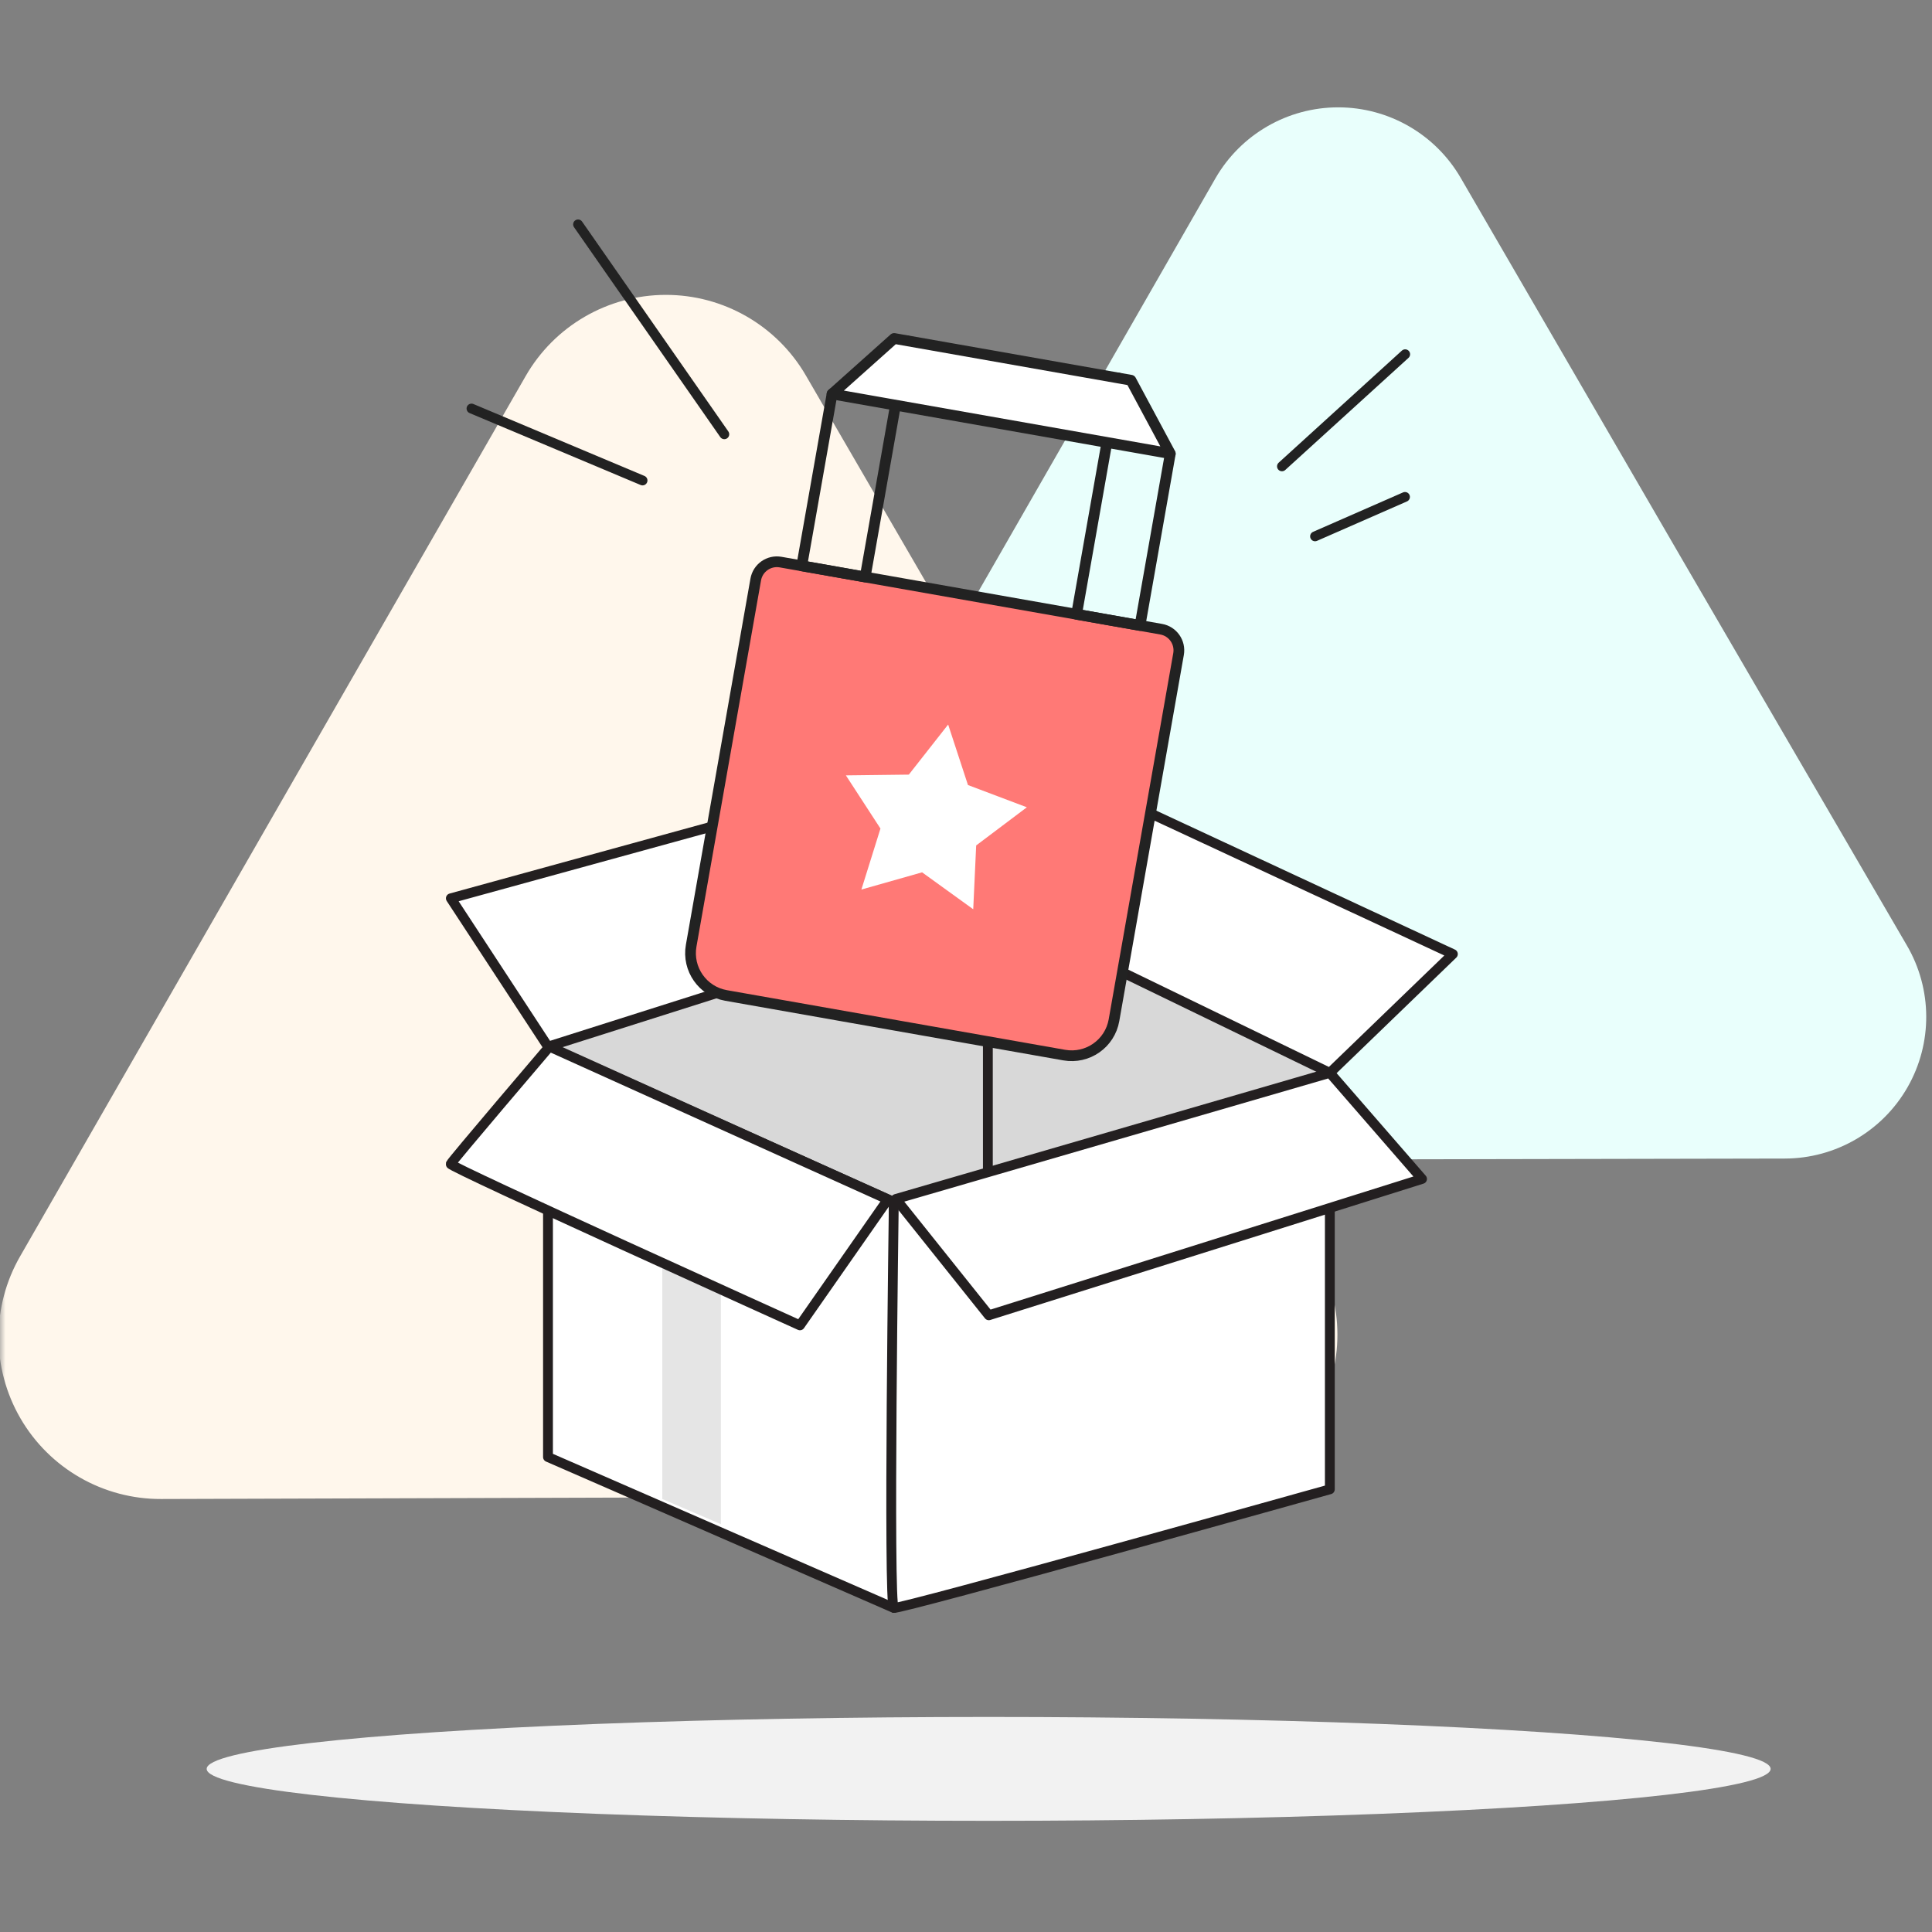 <?xml version="1.0" encoding="UTF-8"?>
<svg width="180px" height="180px" viewBox="0 0 180 180" version="1.1" xmlns="http://www.w3.org/2000/svg" xmlns:xlink="http://www.w3.org/1999/xlink">
    <rect x="0" y="0" width="180" height="180" fill="#808080" stroke="none"/>
    <title>Img</title>
    <defs>
        <polygon id="path-1" points="0 0 180 0 180 180 0 180"></polygon>
    </defs>
    <g id="Page-1" stroke="none" stroke-width="1" fill="none" fill-rule="evenodd">
        <g id="pf-personalised-accessories" transform="translate(-1015, -1664)">
            <g id="Steps-horizontal/0-Desktop/3-steps" transform="translate(160, 1664)">
                <g id="Steps-horizontal/3-Steps-item/Web-3-items-in-row-Copy-2" transform="translate(753, 0)">
                    <g id="Img" transform="translate(102, 0)">
                        <mask id="mask-2" fill="white">
                            <use xlink:href="#path-1"></use>
                        </mask>
                        <use id="Mask" fill-opacity="0" fill="#FFFFFF" xlink:href="#path-1"></use>
                        <g id="ill-3" mask="url(#mask-2)">
                            <g transform="translate(-0.5, 0)">
                                <g id="sweatshirt_step-3" stroke-width="1" fill-rule="evenodd" transform="translate(0.366, 10.001)">
                                    <ellipse id="Oval" fill="#F2F2F2" fill-rule="nonzero" cx="92.244" cy="154.802" rx="72.854" ry="4.839"></ellipse>
                                    <path d="M75.223,24.997 C72.523,20.329 67.534,17.459 62.141,17.472 C56.748,17.485 51.773,20.378 49.096,25.059 L25.56,66.027 L2.028,107.013 C-0.679,111.692 -0.676,117.462 2.036,122.138 C4.748,126.814 9.754,129.683 15.16,129.658 L62.389,129.514 L109.68,129.426 C115.067,129.418 120.04,126.537 122.727,121.868 C125.415,117.199 125.407,111.451 122.709,106.789 L98.982,65.906 L75.223,24.997 Z" id="Path" fill="#FFF7EC" fill-rule="nonzero"></path>
                                    <path d="M136.24,6.598 C133.882,2.515 129.526,0 124.811,0 C120.097,0 115.74,2.515 113.382,6.598 L92.787,42.499 L72.195,78.345 C69.849,82.431 69.861,87.459 72.225,91.535 C74.589,95.611 78.947,98.118 83.659,98.112 L125.084,98.02 L166.422,97.939 C171.148,97.931 175.509,95.397 177.856,91.294 C180.202,87.192 180.176,82.147 177.786,78.07 L157,42.367 L136.24,6.598 Z" id="Path-2" fill="#E9FFFC" fill-rule="nonzero"></path>
                                    <polygon id="Path" fill="#D8D8D8" fill-rule="nonzero" points="124.032 89.955 92.171 74.506 51.189 87.513 83.409 101.976"></polygon>
                                    <polygon id="Path" stroke="#231F20" stroke-width="0.916" fill="#FFFFFF" fill-rule="nonzero" stroke-linecap="round" stroke-linejoin="round" points="83.409 101.976 83.409 139.805 51.189 125.749 51.189 87.513"></polygon>
                                    <polygon id="Path-3" fill="#E5E5E5" fill-rule="nonzero" points="61.839 129.657 61.839 97.991 67.297 100.531 67.297 132"></polygon>
                                    <path d="M124.032,89.955 C123.387,90.321 83.409,101.976 83.409,101.976 C83.409,101.976 82.87,139.625 83.409,139.805 C83.948,139.985 124.032,128.756 124.032,128.756 L124.032,89.955 Z" id="Path" stroke="#231F20" stroke-width="0.916" fill="#FFFFFF" fill-rule="nonzero" stroke-linecap="round" stroke-linejoin="round"></path>
                                    <line x1="92.171" y1="99.208" x2="92.171" y2="74.506" id="Path" stroke="#231F20" stroke-width="0.916" fill="#D8D8D8" fill-rule="nonzero" stroke-linecap="round" stroke-linejoin="round"></line>
                                    <path d="M51.325,87.51 L82.852,101.748 L74.662,113.479 C74.662,113.479 42.013,98.72 42.119,98.449 C42.226,98.178 51.325,87.51 51.325,87.51 Z" id="Path" stroke="#231F20" stroke-width="0.916" fill="#FFFFFF" fill-rule="nonzero" stroke-linecap="round" stroke-linejoin="round"></path>
                                    <polygon id="Path" stroke="#231F20" stroke-width="0.916" fill="#FFFFFF" fill-rule="nonzero" stroke-linecap="round" stroke-linejoin="round" points="124.032 89.955 92.171 74.506 103.602 64.047 135.496 78.887"></polygon>
                                    <polygon id="Path" stroke="#231F20" stroke-width="0.916" fill="#FFFFFF" fill-rule="nonzero" stroke-linecap="round" stroke-linejoin="round" points="82.654 62.555 92.171 74.506 51.189 87.513 42.138 73.692"></polygon>
                                    <polygon id="Path" stroke="#231F20" stroke-width="0.916" fill="#FFFFFF" fill-rule="nonzero" stroke-linecap="round" stroke-linejoin="round" points="124.032 89.955 132.622 99.838 92.259 112.541 83.6 101.704"></polygon>
                                    <line x1="44.062" y1="28.062" x2="59.998" y2="34.763" id="Path" stroke="#222222" stroke-width="0.916" stroke-linecap="round" stroke-linejoin="round"></line>
                                    <line x1="53.99" y1="10.905" x2="67.616" y2="30.459" id="Path" stroke="#222222" stroke-width="0.916" stroke-linecap="round" stroke-linejoin="round"></line>
                                    <line x1="131.052" y1="23.003" x2="119.571" y2="33.447" id="Path" stroke="#222222" stroke-width="0.916" stroke-linecap="round" stroke-linejoin="round"></line>
                                    <line x1="131.034" y1="36.296" x2="122.654" y2="39.969" id="Path" stroke="#222222" stroke-width="0.916" stroke-linecap="round" stroke-linejoin="round"></line>
                                    <g id="Group-23" transform="translate(89, 54.5) rotate(10) translate(-89, -54.5) translate(69, 23)">
                                        <path d="M0,24.355 L0,59 C-3.65367767e-15,61.209 1.791,63 4,63 L36,63 C38.209,63 40,61.209 40,59 L40,24.355 C40,23.25 39.105,22.355 38,22.355 L2,22.355 C0.895,22.355 -1.3527075e-16,23.25 0,24.355 Z" id="Path-2" stroke="#222222" fill="#FF7976"></path>
                                        <polygon id="Path-2-Copy" stroke="#222222" stroke-linejoin="round" points="4 6.097 4 22.355 10 22.355 10 -3.87794635e-17"></polygon>
                                        <polygon id="Path-2-Copy-2" stroke="#222222" stroke-linejoin="round" points="30 22.355 36 22.355 36 6.135 30 0"></polygon>
                                        <polygon id="Path-2-Copy-3" stroke="#222222" fill="#FFFFFF" stroke-linejoin="round" transform="translate(20, 3.048) rotate(-270) translate(-20, -3.048) " points="16.952 -8.152 16.952 14.248 23.048 19.048 23.048 -12.952"></polygon>
                                        <polygon id="Star" fill="#FFFFFF" points="20 48.531 14.71 51.092 15.472 45.188 11.44 40.868 17.202 39.78 20 34.548 22.798 39.78 28.56 40.868 24.528 45.188 25.29 51.092"></polygon>
                                    </g>
                                </g>
                                <polygon id="Rectangle" points="0 0 180 0 180 180 0 180 0 107.862"></polygon>
                            </g>
                        </g>
                    </g>
                </g>
            </g>
        </g>
    </g>
</svg>